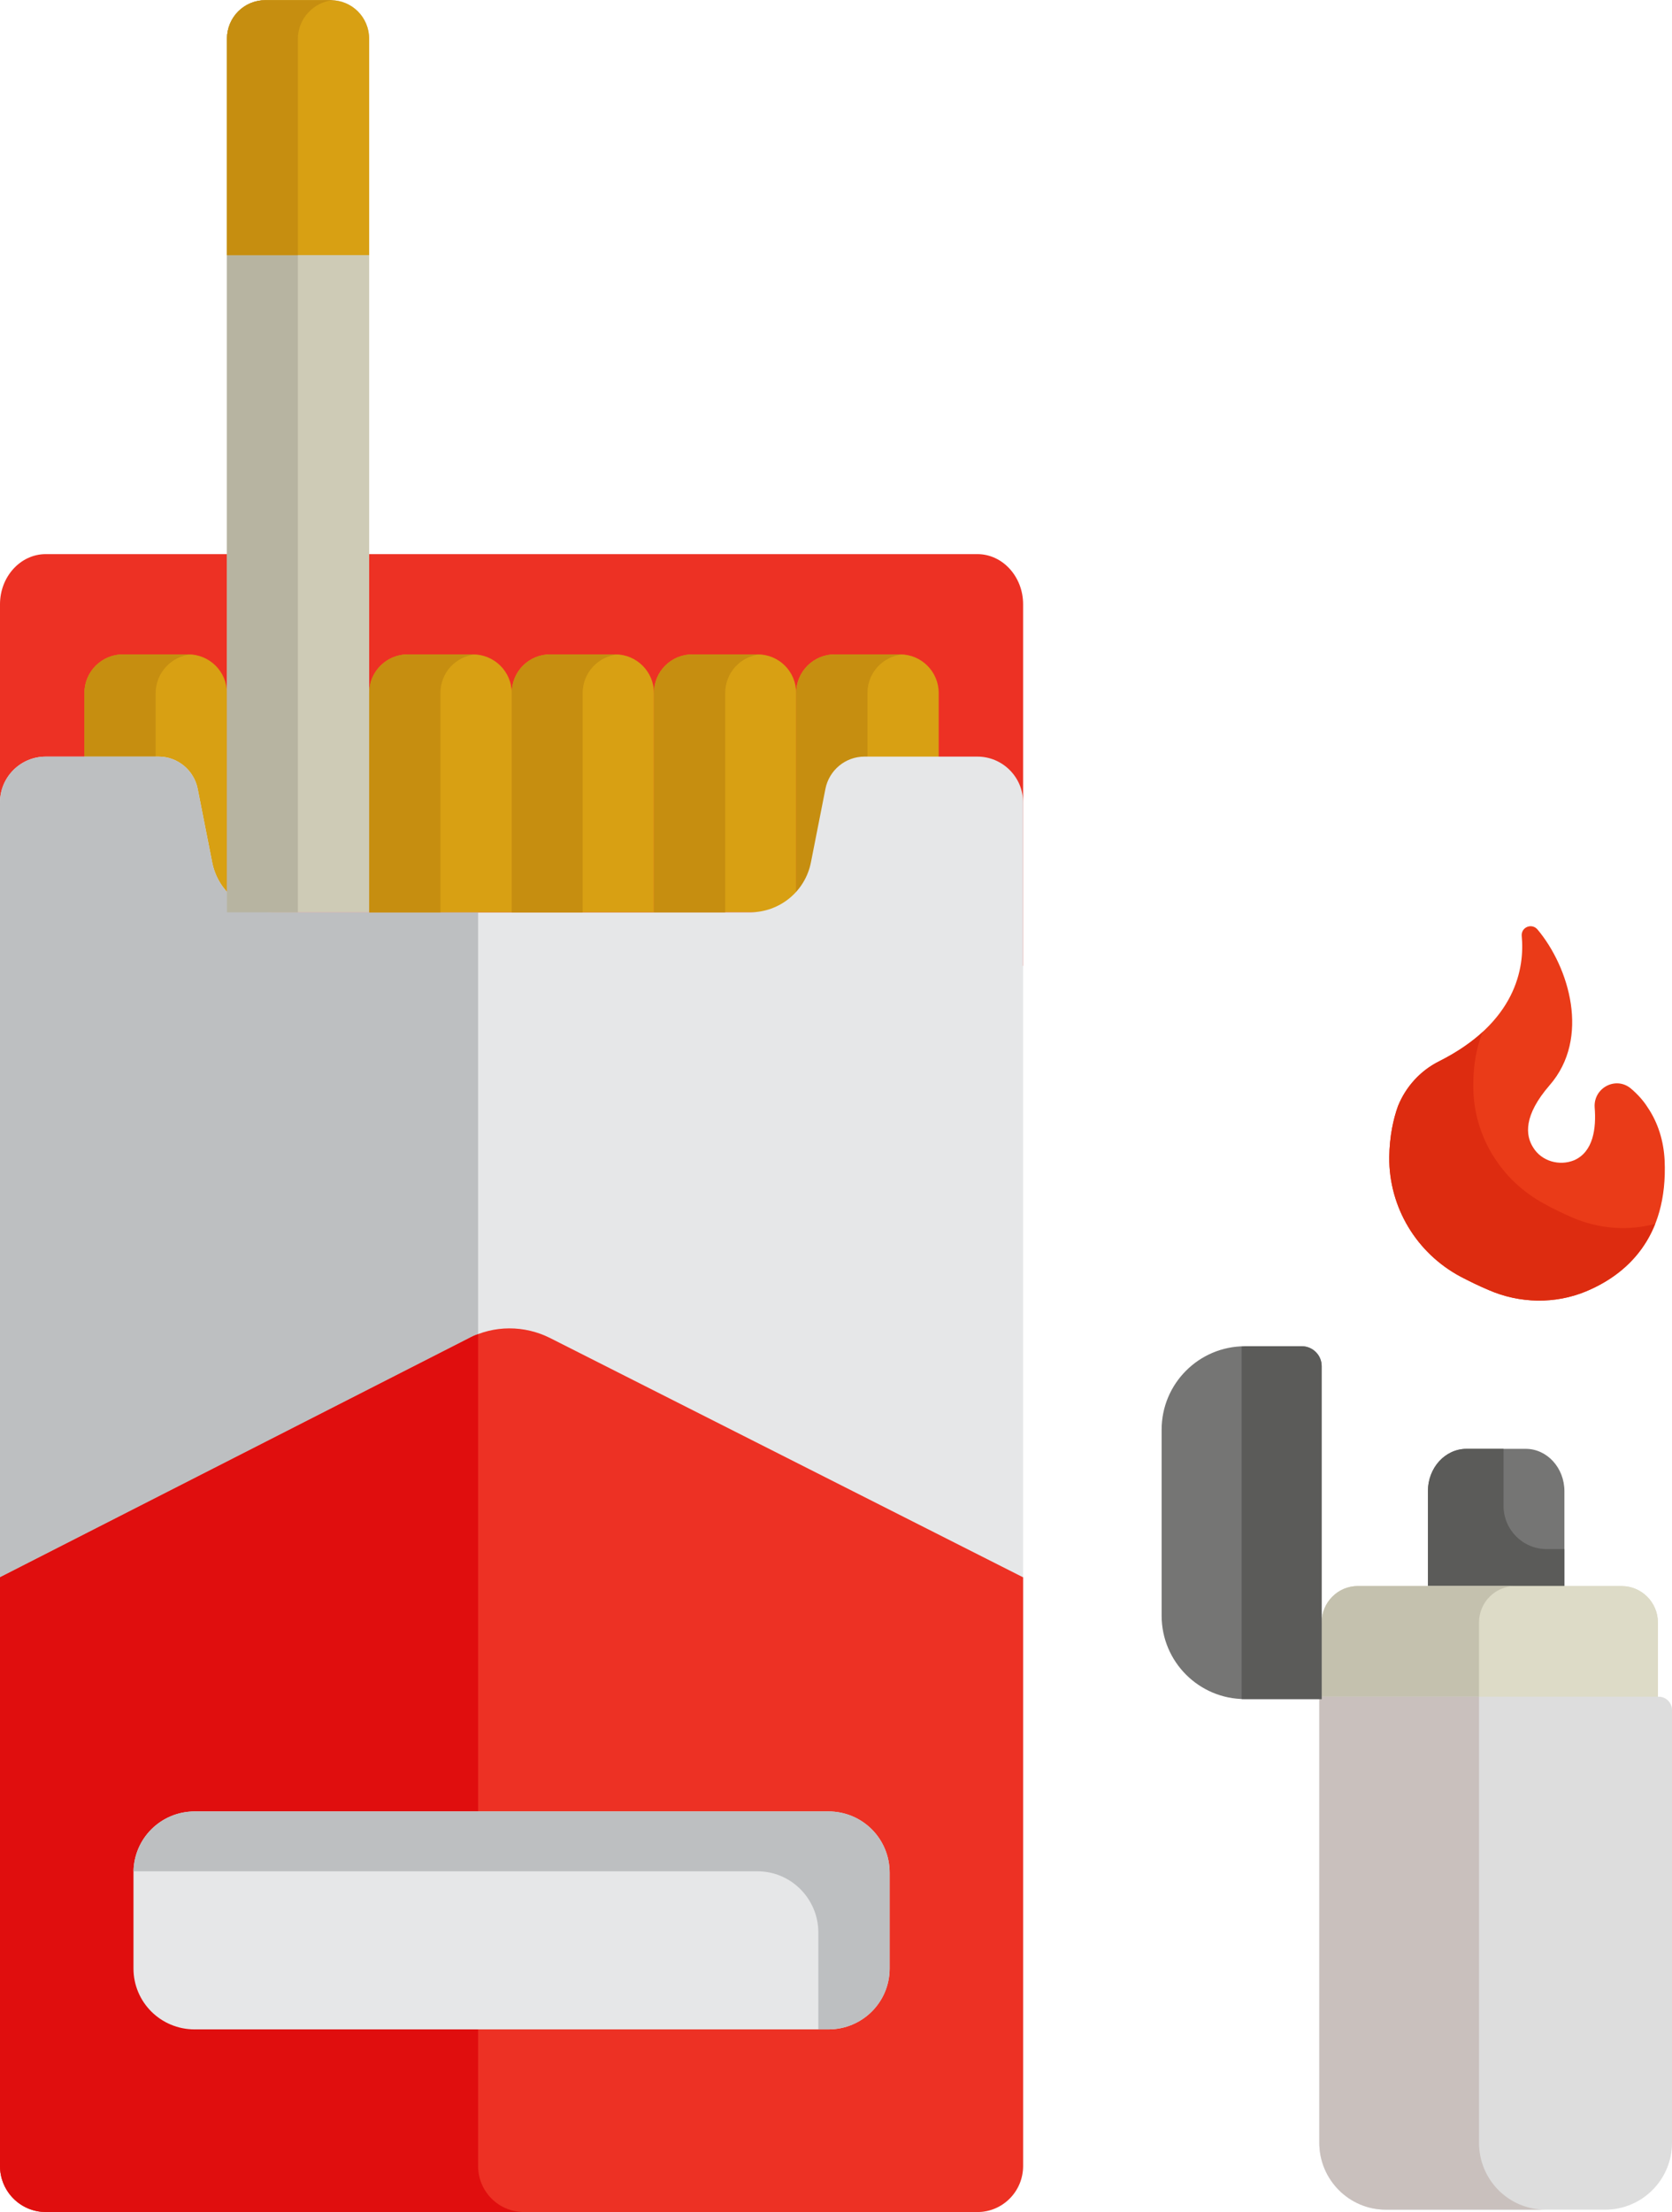 <?xml version="1.0" encoding="UTF-8"?>
<!DOCTYPE svg PUBLIC "-//W3C//DTD SVG 1.0//EN" "http://www.w3.org/TR/2001/REC-SVG-20010904/DTD/svg10.dtd">
<!-- Creator: CorelDRAW 2019 (64-Bit) -->
<svg xmlns="http://www.w3.org/2000/svg" xml:space="preserve" width="431px" height="570px" version="1.0" style="shape-rendering:geometricPrecision; text-rendering:geometricPrecision; image-rendering:optimizeQuality; fill-rule:evenodd; clip-rule:evenodd"
viewBox="0 0 49.73 65.76"
 xmlns:xlink="http://www.w3.org/1999/xlink">
 <defs>
  <style type="text/css">
   <![CDATA[
    .fil8 {fill:#E6E7E8}
    .fil9 {fill:#BDBFC1}
    .fil11 {fill:#BDBFC1}
    .fil1 {fill:#5B5B59}
    .fil0 {fill:#757574}
    .fil12 {fill:#B7B4A1}
    .fil3 {fill:#C4C1AE}
    .fil7 {fill:#C68E10}
    .fil14 {fill:#C9C0BD}
    .fil5 {fill:#CECBB6}
    .fil6 {fill:#D8A013}
    .fil16 {fill:#DD2C10}
    .fil2 {fill:#DDDBC7}
    .fil13 {fill:#DDDDDD}
    .fil10 {fill:#E00E0E}
    .fil15 {fill:#EA3B18}
    .fil4 {fill:#ED3124}
   ]]>
  </style>
 </defs>
 <g id="Layer_x0020_1">
  <g id="_2244891927504">
   <path class="fil0" d="M46.53 44.33l0 3.25 -4.06 0 0 -3.25c0,-0.7 0.52,-1.26 1.15,-1.26l1.76 0c0.63,0 1.15,0.56 1.15,1.26z"/>
   <path class="fil1" d="M44.72 44.77l0 -1.7 -1.1 0c-0.64,0 -1.15,0.56 -1.15,1.26l0 3.25 4.06 0 0 -1.53 -0.53 0c-0.71,0 -1.28,-0.58 -1.28,-1.28z"/>
   <path id="SVGCleanerId_0" class="fil2" d="M49.31 48.23l0 2.21 -10 0 0 -2.21c0,-0.59 0.48,-1.08 1.07,-1.08l7.85 0c0.6,0 1.08,0.49 1.08,1.08z"/>
   <path id="SVGCleanerId_0_1_" class="fil2" d="M49.31 48.23l0 2.21 -10 0 0 -2.21c0,-0.59 0.48,-1.08 1.07,-1.08l7.85 0c0.6,0 1.08,0.49 1.08,1.08z"/>
   <path class="fil3" d="M45.06 47.15l-4.68 0c-0.59,0 -1.07,0.49 -1.07,1.08l0 2.21 4.68 0 0 -2.21c0,-0.59 0.48,-1.08 1.07,-1.08z"/>
   <path class="fil4" d="M30.43 17.96l0 10.75 -30.43 -0.26 0 -10.49c0,-0.82 0.61,-1.49 1.36,-1.49l27.71 0c0.75,0 1.36,0.67 1.36,1.49z"/>
   <path class="fil5" d="M10.98 1.15l0 25.97 -4.23 0 0 -25.97c0,-0.64 0.51,-1.15 1.15,-1.15l1.93 0c0.64,0 1.15,0.51 1.15,1.15z"/>
   <path class="fil6" d="M23.68 20.6l0 6.52 -4.23 0 0 -6.52c0,-0.64 0.51,-1.15 1.15,-1.15l1.93 0c0.64,0 1.15,0.51 1.15,1.15z"/>
   <path class="fil6" d="M27.92 20.6l0 6.52 -4.24 0 0 -6.52c0,-0.64 0.52,-1.15 1.15,-1.15l1.94 0c0.63,0 1.15,0.51 1.15,1.15z"/>
   <path class="fil7" d="M26.86 19.45c-0.03,0 -0.06,0 -0.09,0l-1.94 0c-0.63,0 -1.15,0.51 -1.15,1.15l0 6.52 2.12 0 0 -6.52c0,-0.61 0.47,-1.1 1.06,-1.15z"/>
   <path class="fil6" d="M6.75 27.12l-4.24 0 0 -6.52c0,-0.64 0.52,-1.15 1.15,-1.15l1.94 0c0.63,0 1.15,0.51 1.15,1.15 0,0 0,6.52 0,6.52z"/>
   <path class="fil7" d="M5.69 19.45c-0.03,0 -0.06,0 -0.09,0l-1.94 0c-0.63,0 -1.15,0.51 -1.15,1.15l0 6.52 2.12 0 0 -6.52c0,-0.6 0.47,-1.1 1.06,-1.15z"/>
   <path class="fil8" d="M30.43 23.85l0 40.54c0,0.76 -0.61,1.37 -1.36,1.37l-27.71 0c-0.75,0 -1.36,-0.61 -1.36,-1.37l0 -40.54c0,-0.75 0.61,-1.36 1.36,-1.36l3.36 0c0.56,0 1.05,0.4 1.16,0.96l0.43 2.18c0.17,0.87 0.93,1.49 1.82,1.49l14.17 0c0.89,0 1.65,-0.62 1.82,-1.49l0.43 -2.18c0.11,-0.56 0.6,-0.96 1.16,-0.96l3.36 0c0.75,0 1.36,0.61 1.36,1.36z"/>
   <path class="fil9" d="M14.22 64.39l0 -37.27 -6.09 0c-0.89,0 -1.65,-0.62 -1.82,-1.49l-0.43 -2.18c-0.11,-0.56 -0.6,-0.96 -1.16,-0.96l-3.36 0c-0.75,0 -1.36,0.61 -1.36,1.36l0 40.54c0,0.76 0.61,1.37 1.36,1.37l14.23 0c-0.76,0 -1.37,-0.61 -1.37,-1.37z"/>
   <path class="fil4" d="M30.43 46.89l0 17.5c0,0.76 -0.61,1.37 -1.36,1.37l-27.71 0c-0.75,0 -1.36,-0.61 -1.36,-1.37l0 -17.5 13.93 -7.1c0.76,-0.4 1.67,-0.4 2.44,-0.01l14.06 7.11z"/>
   <path class="fil10" d="M14.22 64.39l0 -24.73c-0.1,0.03 -0.2,0.08 -0.29,0.13l-13.93 7.1 0 17.5c0,0.71 0.54,1.29 1.22,1.36 0.05,0 0.1,0.01 0.14,0.01l14.23 0c-0.76,0 -1.37,-0.61 -1.37,-1.37z"/>
   <path class="fil8" d="M26.46 55.67l0 2.85c0,1 -0.81,1.81 -1.82,1.81l-18.85 0c-1.01,0 -1.82,-0.81 -1.82,-1.81l0 -2.85c0,-1.01 0.81,-1.82 1.82,-1.82l18.85 0c1.01,0 1.82,0.81 1.82,1.82z"/>
   <path class="fil11" d="M24.64 53.85l-18.85 0c-1,0 -1.8,0.8 -1.82,1.78l18.56 0c1,0 1.81,0.82 1.81,1.82l0 2.85c0,0.01 0,0.02 0,0.03l0.3 0c1.01,0 1.82,-0.81 1.82,-1.81l0 -2.85c0,-1.01 -0.81,-1.82 -1.82,-1.82z"/>
   <path class="fil6" d="M19.45 20.6l0 6.52 -4.23 0 0 -6.52c0,-0.64 0.51,-1.15 1.15,-1.15l1.93 0c0.63,0 1.15,0.51 1.15,1.15z"/>
   <path class="fil6" d="M15.22 20.6l0 6.52 -4.24 0 0 -6.52c0,-0.64 0.52,-1.15 1.15,-1.15l1.93 0c0.64,0 1.16,0.51 1.16,1.15z"/>
   <path class="fil12" d="M9.92 0c-0.03,0 -0.06,0 -0.09,0l-1.93 0c-0.64,0 -1.15,0.51 -1.15,1.15l0 25.97 2.11 0 0 -25.97c0,-0.6 0.47,-1.1 1.06,-1.15z"/>
   <path class="fil7" d="M22.62 19.45c-0.03,0 -0.06,0 -0.09,0l-1.93 0c-0.64,0 -1.15,0.51 -1.15,1.15l0 6.52 2.12 0 0 -6.52c0,-0.61 0.46,-1.1 1.05,-1.15z"/>
   <path class="fil7" d="M18.39 19.45c-0.03,0 -0.06,0 -0.09,0l-1.93 0c-0.64,0 -1.15,0.51 -1.15,1.15l0 6.52 2.11 0 0 -6.52c0,-0.61 0.47,-1.1 1.06,-1.15z"/>
   <path class="fil7" d="M14.16 19.45c-0.03,0 -0.06,0 -0.1,0l-1.93 0c-0.63,0 -1.15,0.51 -1.15,1.15l0 6.52 2.12 0 0 -6.52c0,-0.61 0.46,-1.1 1.06,-1.15z"/>
   <path class="fil6" d="M9.83 0l-1.93 0c-0.64,0 -1.15,0.51 -1.15,1.15l0 6.43 4.23 0 0 -6.43c0,-0.64 -0.51,-1.15 -1.15,-1.15z"/>
   <path class="fil7" d="M8.86 1.15c0,-0.6 0.47,-1.1 1.06,-1.15 -0.03,0 -0.06,0 -0.09,0l-1.93 0c-0.64,0 -1.15,0.51 -1.15,1.15l0 6.43 2.11 0c0,0 0,-6.43 0,-6.43z"/>
   <path class="fil13" d="M49.73 50.83l0 12.87c0,1.1 -0.89,1.99 -1.99,1.99l-6.52 0c-1.09,0 -1.98,-0.89 -1.98,-1.99l0 -13.26 10.1 0c0.21,0 0.39,0.18 0.39,0.39z"/>
   <path class="fil14" d="M43.99 63.7l0 -13.26 -4.75 0 0 13.26c0,1.1 0.89,1.99 1.98,1.99l4.75 0c-1.1,0 -1.98,-0.89 -1.98,-1.99z"/>
   <path class="fil0" d="M39.31 40.61l0 9.9 -2.28 0c-1.37,0 -2.48,-1.11 -2.48,-2.48l0 -5.53c0,-1.37 1.11,-2.48 2.48,-2.48l1.69 0c0.32,0 0.59,0.26 0.59,0.59z"/>
   <path class="fil15" d="M49.51 34.48c0.11,2.36 -1.18,3.43 -2.34,3.91 -0.92,0.38 -1.97,0.36 -2.89,-0.04 -0.31,-0.13 -0.59,-0.27 -0.84,-0.4 -1.31,-0.7 -2.13,-2.06 -2.12,-3.55 0.01,-0.63 0.12,-1.13 0.26,-1.52 0.23,-0.57 0.66,-1.05 1.22,-1.33 2.3,-1.16 2.55,-2.79 2.46,-3.73 -0.02,-0.26 0.3,-0.39 0.47,-0.19 0.94,1.12 1.58,3.23 0.36,4.63 -0.78,0.9 -0.72,1.49 -0.49,1.85 0.25,0.41 0.78,0.56 1.22,0.38 0.57,-0.25 0.66,-0.95 0.61,-1.57 -0.04,-0.58 0.63,-0.94 1.08,-0.56 0.2,0.17 0.37,0.36 0.49,0.55 0.32,0.47 0.48,1.01 0.51,1.57z"/>
   <path class="fil16" d="M46.78 36.2c-0.32,-0.14 -0.59,-0.27 -0.84,-0.41 -1.31,-0.7 -2.14,-2.06 -2.12,-3.55 0,-0.63 0.11,-1.13 0.26,-1.51 0.01,-0.02 0.02,-0.04 0.03,-0.06 -0.34,0.31 -0.77,0.61 -1.31,0.88 -0.56,0.28 -0.99,0.76 -1.22,1.33 -0.14,0.39 -0.25,0.89 -0.26,1.52 -0.01,1.49 0.81,2.85 2.12,3.55 0.25,0.13 0.53,0.27 0.84,0.4 0.92,0.4 1.97,0.42 2.89,0.04 0.79,-0.33 1.63,-0.93 2.06,-2.01 -0.81,0.22 -1.67,0.15 -2.45,-0.18z"/>
   <path class="fil1" d="M38.72 40.02l-1.69 0c-0.03,0 -0.07,0.01 -0.1,0.01l0 10.48c0.03,0 0.07,0 0.1,0l2.28 0 0 -9.9c0,-0.33 -0.27,-0.59 -0.59,-0.59z"/>
  </g>
 </g>
</svg>
